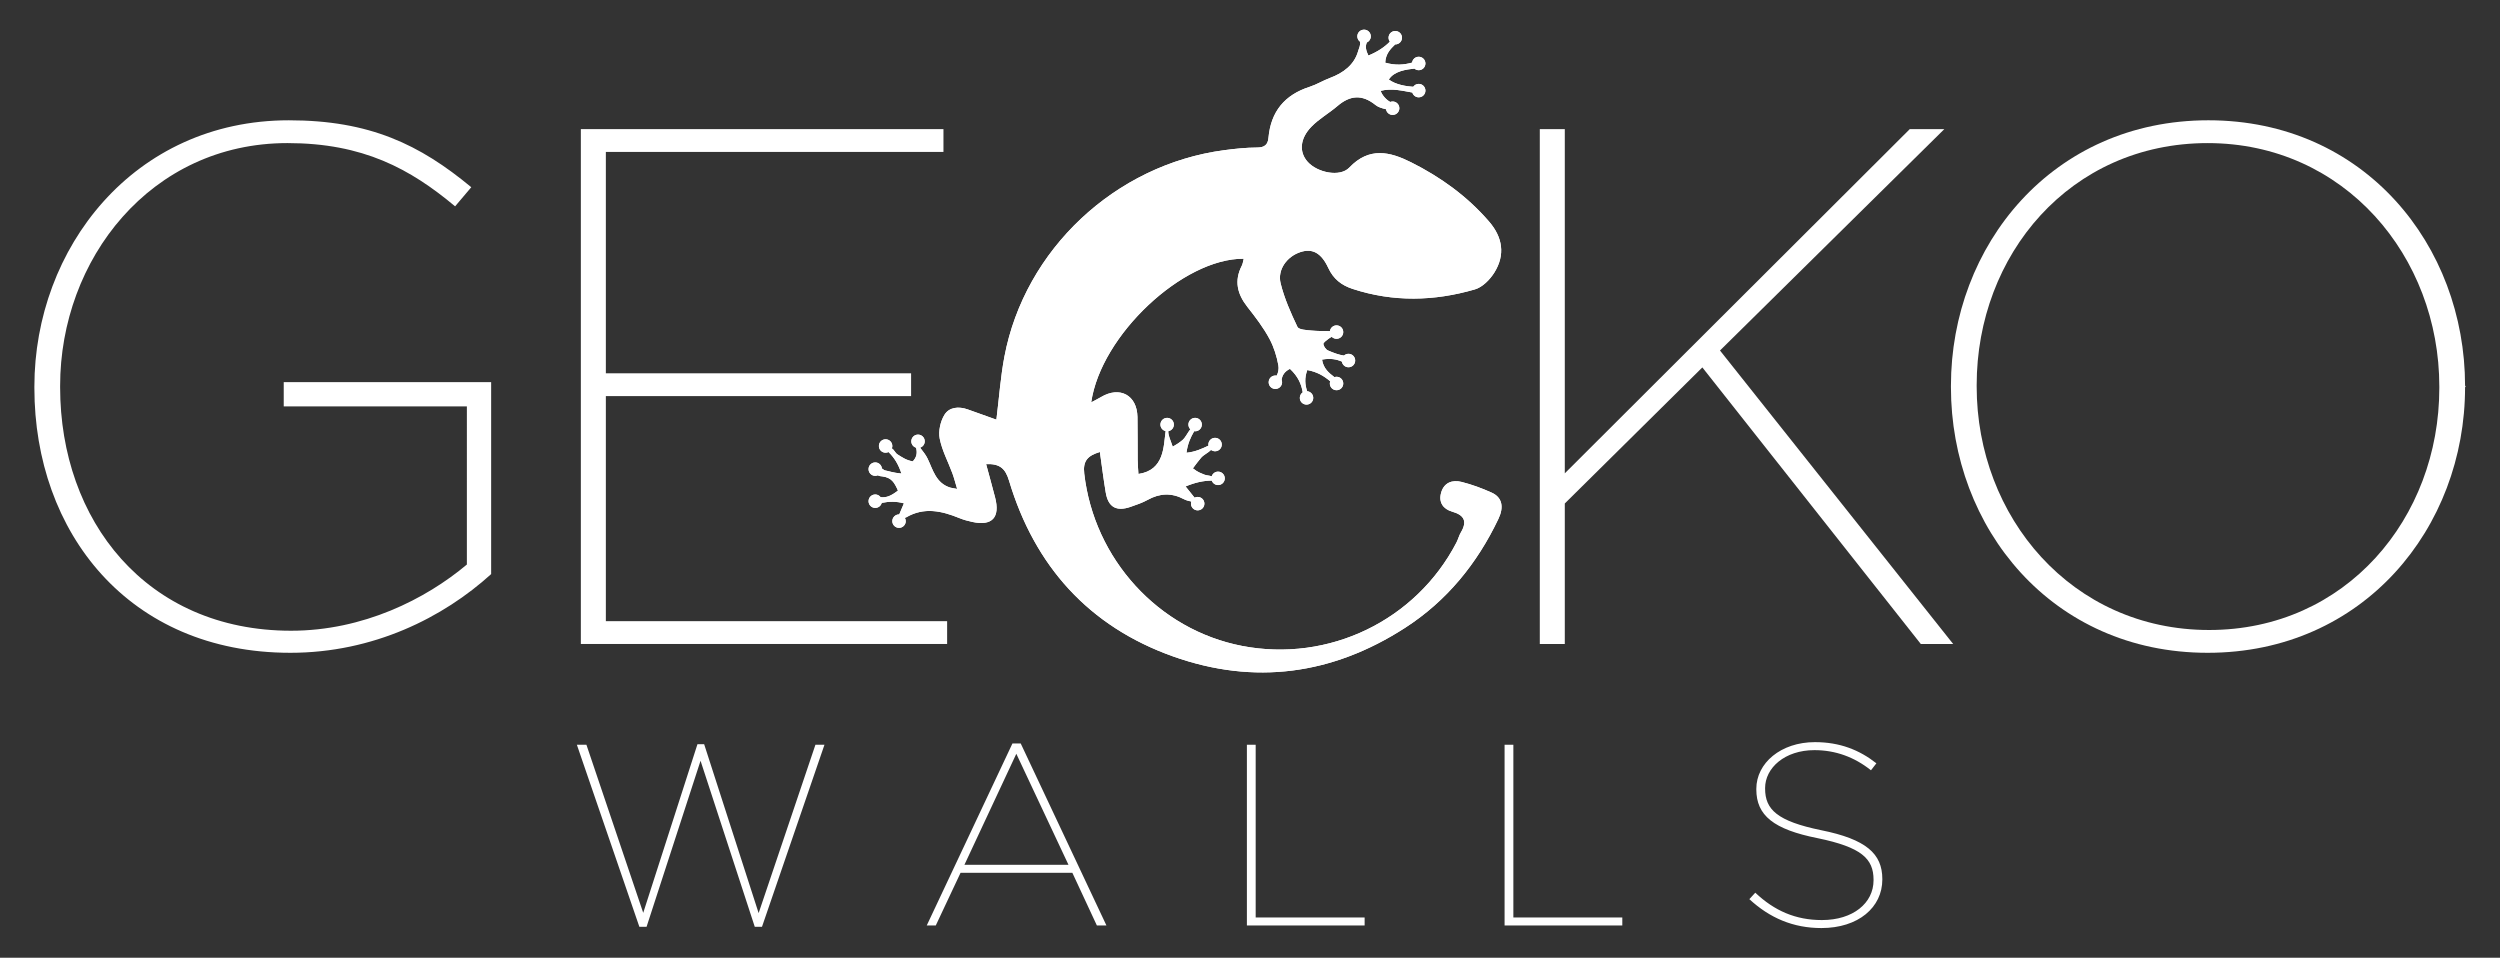 <?xml version="1.0" encoding="utf-8"?>
<!-- Generator: Adobe Illustrator 16.0.0, SVG Export Plug-In . SVG Version: 6.00 Build 0)  -->
<!DOCTYPE svg PUBLIC "-//W3C//DTD SVG 1.1//EN" "http://www.w3.org/Graphics/SVG/1.1/DTD/svg11.dtd">
<svg version="1.1" id="Capa_1" xmlns="http://www.w3.org/2000/svg" xmlns:xlink="http://www.w3.org/1999/xlink" x="0px" y="0px"
	 width="402px" height="154px" viewBox="0 0 402 154" enable-background="new 0 0 402 154" xml:space="preserve">
<rect x="0" y="0" width="402" height="154" fill="#333333" stroke="none"/>
<g>
	<g>
		<path fill="#FFFFFF" d="M5.529,62.393v-0.237c0-22.234,15.967-42.813,40.922-42.813c13.01,0,21.053,3.903,29.331,10.763
			L73.18,33.18c-7.214-6.032-14.783-10.171-26.965-10.171c-21.999,0-36.546,18.688-36.546,39.029v0.236
			c0,21.408,13.838,39.147,37.136,39.147c11.592,0,21.645-5.085,28.269-10.646V65.35h-29.45v-3.903h33.352v30.867
			c-7.687,6.979-18.923,12.656-32.287,12.656C20.668,104.971,5.529,85.573,5.529,62.393"/>
		<polygon fill="#FFFFFF" points="93.4,20.762 151.708,20.762 151.708,24.429 97.421,24.429 97.421,60.027 146.504,60.027 
			146.504,63.693 97.421,63.693 97.421,99.884 152.298,99.884 152.298,103.551 93.4,103.551 		"/>
		<polygon fill="#FFFFFF" points="92.76,119.755 94.296,119.755 103.43,146.784 112.149,119.672 113.229,119.672 121.988,146.826 
			131.122,119.755 132.575,119.755 122.529,149.025 121.365,149.025 112.647,122.329 103.97,149.025 102.808,149.025 		"/>
		<path fill="#FFFFFF" d="M162.801,119.547h1.329l13.785,29.271h-1.537l-3.943-8.471h-17.979l-3.985,8.471h-1.453L162.801,119.547z
			 M171.812,139.062l-8.388-17.854l-8.345,17.854H171.812z"/>
		<polygon fill="#FFFFFF" points="200.5,119.755 201.912,119.755 201.912,147.53 219.432,147.53 219.432,148.816 200.5,148.816 		
			"/>
		<polygon fill="#FFFFFF" points="241.936,119.755 243.348,119.755 243.348,147.53 260.867,147.53 260.867,148.816 241.936,148.816 
					"/>
		<path fill="#FFFFFF" d="M281.295,144.583l0.955-1.038c3.072,2.906,6.477,4.401,10.713,4.401c5.021,0,8.303-2.74,8.303-6.395
			v-0.083c0-3.404-1.951-5.23-8.969-6.686c-7.1-1.411-9.881-3.653-9.881-7.848v-0.082c0-4.152,3.945-7.517,9.426-7.517
			c3.984,0,7.141,1.246,9.881,3.405l-0.871,1.121c-2.657-2.117-5.688-3.239-9.094-3.239c-4.775,0-7.93,2.865-7.93,6.104v0.082
			c0,3.364,1.951,5.231,9.01,6.686c7.225,1.454,9.84,3.777,9.84,7.848v0.083c0,4.484-3.861,7.806-9.799,7.806
			C288.354,149.232,284.574,147.614,281.295,144.583"/>
		<polygon fill="#FFFFFF" points="247.6,20.762 251.619,20.762 251.619,76.112 307.09,20.762 312.648,20.762 276.574,56.361 
			314.066,103.551 308.863,103.551 273.736,59.081 251.619,80.961 251.619,103.551 247.6,103.551 		"/>
		<path fill="#FFFFFF" d="M313.711,62.274v-0.236c0-22.591,16.32-42.696,41.395-42.696c25.075,0,41.277,20.105,41.277,42.696
			c0.117,0,0.117,0.117,0,0.236c0,22.589-16.322,42.696-41.396,42.696C329.914,104.971,313.711,84.863,313.711,62.274
			 M392.242,62.393v-0.237c0-20.933-15.256-39.146-37.256-39.146c-22.115,0-37.137,17.978-37.137,38.911v0.235
			c0,20.935,15.258,39.147,37.375,39.147C377.221,101.304,392.242,83.326,392.242,62.393"/>
	</g>
	<g>
		<g>
			<defs>
				<path id="SVGID_1_" d="M218.258,5.847c0,0.349,0.17,0.657,0.426,0.854c0.113,0.596-0.156,1.01-0.293,1.501
					c-0.617,2.226-2.396,3.538-4.535,4.334c-1.11,0.413-2.141,1.063-3.266,1.424c-4.029,1.295-6.244,3.991-6.621,8.211
					c-0.096,1.086-0.629,1.549-1.818,1.553c-1.774,0.005-3.558,0.193-5.32,0.429c-17.505,2.331-32.055,15.964-35.32,33.19
					c-0.621,3.276-0.854,6.628-1.29,10.139c-1.53-0.548-3.074-1.105-4.619-1.651c-1.448-0.513-2.979-0.381-3.748,0.893
					c-0.639,1.056-0.981,2.605-0.748,3.8c0.374,1.916,1.348,3.712,2.035,5.571c0.277,0.748,0.47,1.528,0.769,2.521
					c-0.631-0.118-0.89-0.14-1.131-0.216c-2.287-0.719-2.745-2.836-3.624-4.664c-0.288-0.597-0.718-1.126-1.199-1.754
					c0.431-0.142,0.743-0.543,0.743-1.021c0-0.596-0.481-1.078-1.079-1.078c-0.596,0-1.079,0.482-1.079,1.078
					c0,0.488,0.325,0.895,0.769,1.029c0.251,1.01-0.004,1.623-0.533,2.198c-1.056-0.182-1.704-0.654-2.439-1.11
					c-0.386-0.24-0.536-0.741-0.926-0.976c0.047-0.12,0.075-0.25,0.075-0.387c0-0.597-0.483-1.079-1.079-1.079
					c-0.597,0-1.08,0.482-1.08,1.079c0,0.597,0.483,1.078,1.08,1.078c0.168,0,0.325-0.041,0.467-0.109
					c0.948,0.924,1.577,1.948,2.08,3.462c-1.428-0.136-1.965-0.387-2.692-0.517c-0.125-0.021-0.317-0.274-0.446-0.274
					c-0.042-0.559-0.503-0.999-1.072-0.999c-0.596,0-1.079,0.482-1.079,1.08c0,0.596,0.483,1.079,1.079,1.079
					c0.161,0,0.311-0.037,0.447-0.1c0.082,0.147,0.557,0.17,0.714,0.192c1.488,0.209,1.907,0.98,2.489,2.271
					c-1.029,0.812-1.86,1.197-2.794,1.061c-0.198-0.261-0.505-0.43-0.856-0.43c-0.596,0-1.079,0.483-1.079,1.079
					c0,0.599,0.483,1.08,1.079,1.08c0.501,0,0.919-0.343,1.04-0.805c1.156-0.239,2.315-0.27,3.569,0.073
					c-0.317,0.748-0.545,1.287-0.756,1.787c-0.012,0-0.021-0.005-0.031-0.005c-0.595,0-1.079,0.484-1.079,1.08
					c0,0.597,0.484,1.079,1.079,1.079c0.597,0,1.08-0.482,1.08-1.079c0-0.194-0.057-0.376-0.146-0.532
					c0.076-0.018,0.151-0.039,0.215-0.078c2.886-1.688,5.72-1.039,8.563,0.123c0.669,0.273,1.381,0.465,2.089,0.617
					c3.165,0.69,4.479-0.723,3.648-3.928c-0.457-1.766-0.948-3.523-1.447-5.372c2.212-0.094,3.101,0.713,3.685,2.66
					c4.119,13.733,12.83,23.437,26.374,28.261c13.082,4.66,25.639,2.936,37.314-4.598c6.717-4.334,11.584-10.328,15.006-17.516
					c0.93-1.953,0.582-3.463-1.076-4.218c-1.561-0.704-3.191-1.309-4.85-1.726c-1.484-0.372-2.834,0.096-3.289,1.744
					c-0.424,1.529,0.311,2.615,1.783,3.037c1.944,0.554,2.452,1.564,1.397,3.336c-0.302,0.507-0.441,1.104-0.715,1.632
					c-6.515,12.541-20.539,19.308-34.447,16.628c-13.48-2.598-23.822-13.962-25.403-27.723c-0.236-2.051,0.562-2.88,2.515-3.468
					c0.323,2.263,0.586,4.397,0.942,6.518c0.397,2.358,1.71,3.098,3.996,2.303c0.935-0.326,1.89-0.646,2.749-1.123
					c1.955-1.084,3.862-1.159,5.849-0.099c0.354,0.188,0.762,0.281,1.171,0.371c-0.035,0.105-0.06,0.219-0.06,0.337
					c0,0.596,0.482,1.079,1.079,1.079c0.597,0,1.079-0.483,1.079-1.079c0-0.597-0.482-1.079-1.079-1.079
					c-0.18,0-0.346,0.047-0.495,0.125c-0.413-0.514-0.854-1.063-1.453-1.811c1.523-0.636,2.855-0.932,4.213-0.943
					c0.148,0.418,0.544,0.72,1.013,0.72c0.597,0,1.08-0.481,1.08-1.079c0-0.597-0.483-1.08-1.08-1.08
					c-0.482,0-0.887,0.32-1.024,0.759c-0.354-0.146-0.81-0.134-1.165-0.271c-1.4-0.541-1.359-0.702-1.861-1.018
					c0.419-0.546,0.87-1.185,1.32-1.701c0.434-0.5,1.138-0.79,1.603-1.264c0.181,0.136,0.403,0.22,0.646,0.22
					c0.596,0,1.079-0.484,1.079-1.079c0-0.597-0.483-1.08-1.079-1.08c-0.596,0-1.079,0.483-1.079,1.08
					c0,0.061,0.009,0.117,0.019,0.176c-1.048,0.493-2.109,0.998-3.538,1.144c0.183-1.422,0.655-2.475,1.24-3.468
					c0.05,0.007,0.1,0.016,0.152,0.016c0.596,0,1.078-0.485,1.078-1.08c0-0.596-0.482-1.08-1.078-1.08
					c-0.598,0-1.08,0.484-1.08,1.08c0,0.296,0.12,0.564,0.312,0.758c-0.439,0.529-0.729,1.239-1.23,1.699
					c-0.398,0.364-1.118,0.834-1.606,1.098c-0.169-0.452-0.363-1.009-0.525-1.463c-0.069-0.197-0.223-0.731-0.184-1.032
					c0.507-0.089,0.892-0.528,0.892-1.06c0-0.596-0.483-1.08-1.079-1.08c-0.597,0-1.079,0.484-1.079,1.08
					c0,0.512,0.357,0.939,0.836,1.049c-0.339,2.442-0.191,6.287-4.375,6.893c-0.047-0.839-0.116-1.543-0.122-2.248
					c-0.022-2.308,0.008-4.614-0.034-6.921c-0.065-3.512-2.845-5.007-5.875-3.19c-0.469,0.281-0.961,0.521-1.563,0.846
					c1.556-10.808,14.766-23.187,24.529-23.099c-0.105,0.391-0.143,0.793-0.313,1.124c-1.25,2.423-0.729,4.548,0.892,6.615
					c1.304,1.659,2.613,3.359,3.594,5.214c0.666,1.255,1.146,2.771,1.398,4.21c0.092,0.523,0,1.133-0.278,1.641
					c-0.067-0.013-0.136-0.021-0.206-0.021c-0.596,0-1.08,0.482-1.08,1.08c0,0.596,0.484,1.078,1.08,1.078
					c0.595,0,1.078-0.482,1.078-1.078c0-0.141-0.028-0.273-0.077-0.396c0.104-0.735,0.466-1.318,1.341-1.762
					c1.379,1.294,1.834,2.522,2.059,3.778c-0.284,0.194-0.471,0.522-0.471,0.893c0,0.597,0.482,1.08,1.078,1.08
					c0.598,0,1.08-0.483,1.08-1.08c0-0.563-0.434-1.021-0.982-1.069c-0.338-1.039-0.457-2.078,0.025-3.403
					c1.564,0.281,2.688,0.953,3.689,1.807c-0.039,0.111-0.064,0.228-0.064,0.352c0,0.597,0.482,1.079,1.08,1.079
					c0.596,0,1.078-0.482,1.078-1.079c0-0.596-0.482-1.079-1.078-1.079c-0.119,0-0.232,0.023-0.342,0.06
					c-0.881-0.676-1.775-1.386-1.992-2.822c1.336-0.241,2.316-0.062,3.191,0.319c0.082,0.515,0.524,0.91,1.062,0.91
					c0.597,0,1.078-0.483,1.078-1.08s-0.481-1.079-1.078-1.079c-0.278,0-0.53,0.108-0.723,0.283
					c-0.867-0.126-1.652-0.428-2.56-0.818c-0.377-0.162-0.69-0.664-0.758-1.025c-0.043-0.23,0.51-0.605,0.84-0.863
					c0.156-0.122,0.332-0.22,0.512-0.312c0.195,0.197,0.468,0.32,0.769,0.32c0.597,0,1.078-0.483,1.078-1.079
					c0-0.596-0.481-1.079-1.078-1.079c-0.545,0-0.987,0.402-1.063,0.924c-0.99-0.008-1.982,0-2.965-0.091
					c-0.791-0.073-2.041-0.133-2.261-0.593c-1.073-2.252-2.104-4.579-2.701-6.992c-0.549-2.225,1.021-4.329,3.195-5.039
					c1.885-0.615,3.33,0.099,4.467,2.553c0.822,1.778,2.123,2.786,3.9,3.369c6.551,2.151,13.145,1.987,19.676,0.082
					c1.224-0.355,2.428-1.582,3.135-2.719c1.771-2.854,1.334-5.651-0.868-8.201c-3.507-4.06-7.775-7.133-12.525-9.514
					c-3.396-1.703-6.74-2.519-9.938,0.848c-1.506,1.584-5.139,0.807-6.69-0.919c-1.402-1.556-1.285-3.729,0.611-5.674
					c1.227-1.259,2.823-2.149,4.17-3.304c2.039-1.749,3.971-1.904,6.139-0.156c0.447,0.359,1.053,0.522,1.674,0.668
					c0.08,0.52,0.523,0.917,1.064,0.917c0.596,0,1.078-0.483,1.078-1.079c0-0.596-0.482-1.08-1.078-1.08
					c-0.138,0-0.267,0.028-0.386,0.074c-0.565-0.296-1.301-1.031-1.539-1.786c1.832-0.483,3.683,0.037,5.091,0.269
					c0.133,0.444,0.541,0.771,1.028,0.771c0.597,0,1.078-0.483,1.078-1.079c0-0.596-0.481-1.08-1.078-1.08
					c-0.366,0-0.69,0.186-0.887,0.466c-1.062-0.06-2.863-0.347-3.922-1.171c0.864-1.376,2.852-1.616,4.116-1.756
					c0.188,0.158,0.427,0.257,0.691,0.257c0.596,0,1.078-0.482,1.078-1.079c0-0.597-0.482-1.079-1.078-1.079
					c-0.549,0-0.996,0.409-1.064,0.938c-1.325,0.379-2.688,0.474-4.321,0.012c0.067-1.425,0.838-2.199,1.598-2.936
					c0.007,0,0.013,0.002,0.021,0.002c0.594,0,1.078-0.483,1.078-1.079c0-0.597-0.484-1.079-1.078-1.079
					c-0.598,0-1.082,0.481-1.082,1.079c0,0.238,0.082,0.455,0.211,0.634c-0.867,0.884-1.961,1.616-3.453,2.235
					c-0.412-0.826-0.52-1.47-0.258-2.098c0.377-0.167,0.645-0.545,0.645-0.985c0-0.597-0.484-1.08-1.08-1.08
					C218.74,4.767,218.258,5.25,218.258,5.847"/>
			</defs>
			<use xlink:href="#SVGID_1_"  overflow="visible" fill="#FFFFFF"/>
			<clipPath id="SVGID_2_">
				<use xlink:href="#SVGID_1_"  overflow="visible"/>
			</clipPath>
			<rect x="139.661" y="4.767" clip-path="url(#SVGID_2_)" fill="#FFFFFF" width="102.403" height="105.443"/>
		</g>
	</g>
</g>
</svg>
